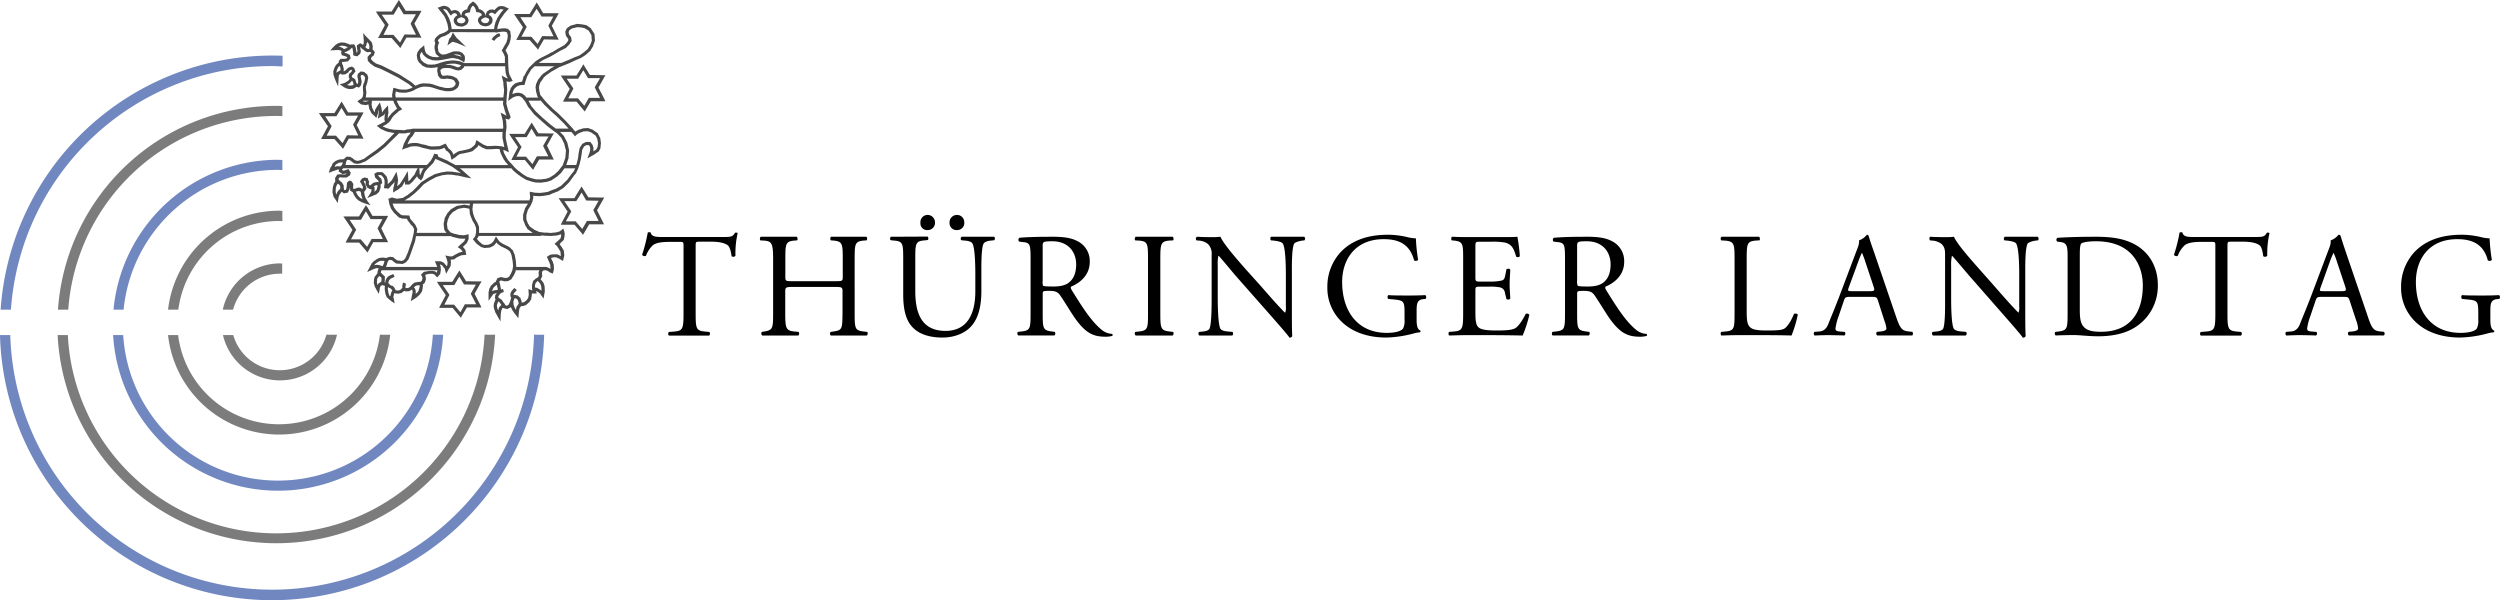 <svg xmlns="http://www.w3.org/2000/svg" viewBox="0 0 1008.51 242.08"><path d="M117.58,29.08A110,110,0,0,0,8,131.59h4.16A105.63,105.63,0,0,1,117.58,33.32c1.39,0,2.78.11,4.16.16V29.17C120.35,29.11,119,29.08,117.58,29.08Zm2.28,42.05a66.65,66.65,0,0,0-66.32,60.46h4.07A62.55,62.55,0,0,1,119.86,75.2c.6,0,1.21.07,1.8.08V71.21C121.06,71.19,120.47,71.13,119.86,71.13Zm62.5,70.56a62.57,62.57,0,0,1-124.91.16H53.38a66.68,66.68,0,0,0,133.14-.16Zm40.82,0a105.68,105.68,0,0,1-211.28.16H7.75a109.79,109.79,0,0,0,219.51-.16Z" transform="translate(-7.75 -6.67)" style="fill:#7087c0"/><path d="M119.21,49.37a88.29,88.29,0,0,0-88.08,82.22h4.16a84.12,84.12,0,0,1,83.92-78.14c.83,0,1.63,0,2.45.08V49.45C120.85,49.43,120,49.37,119.21,49.37Zm1.14,42.29a45.18,45.18,0,0,0-44.81,39.93h4.15a41,41,0,0,1,40.66-35.77c.44,0,.87.06,1.31.08V91.74C121.22,91.73,120.79,91.66,120.35,91.66Zm.33,21.27a23.68,23.68,0,0,0-23.06,18.66h4.16a19.53,19.53,0,0,1,18.9-14.51c.3,0,.6,0,.9,0V113C121.28,113,121,112.93,120.68,112.93Zm18.74,28.76a19.5,19.5,0,0,1-37.56.16H97.7a23.59,23.59,0,0,0,46-.16Zm21.59,0a41,41,0,0,1-81.4.16H75.54a45.08,45.08,0,0,0,89.63-.16Zm42.21,0a84.15,84.15,0,0,1-168.1.16H31a88.35,88.35,0,0,0,176.49-.16Z" transform="translate(-7.75 -6.67)" style="fill:#7c7c7c"/><path d="M382,93.37a2.9,2.9,0,0,0-2.94,3.18A2.68,2.68,0,0,0,382,99.48a2.9,2.9,0,0,0,2.93-3.1A3,3,0,0,0,382,93.37Zm11.89,0a3,3,0,0,0-3.09,3.18,2.79,2.79,0,0,0,3.09,2.93,2.84,2.84,0,0,0,2.85-3.1A2.93,2.93,0,0,0,393.88,93.37Zm-124.25,7a1.32,1.32,0,0,0-.57.08,65.28,65.28,0,0,1-2.29,9,1.17,1.17,0,0,0,1.55.41,11.19,11.19,0,0,1,2.69-4.16c1.5-1.37,4.83-1.46,7.42-1.46h3.25c1.8,0,1.8,0,1.8,1.87v26.81c0,6.29-.26,7.2-3.67,7.49l-2.2.17a1,1,0,0,0,0,1.46h16.22a1.13,1.13,0,0,0,.08-1.46l-1.88-.17c-3.47-.35-3.66-1.2-3.66-7.49V106.16c0-2,0-2,1.79-2h4.24c3.29,0,5.55.45,6.92,1.46.89.67,1.37,2.9,1.55,4.4a1.11,1.11,0,0,0,1.55-.16,37.3,37.3,0,0,1,.89-9.13c-.11-.24-.76-.29-1.06-.16-.9,1.56-1.49,1.71-4.72,1.71h-24.2c-2.75,0-4.78,0-5.13-1.87C270.11,100.37,269.86,100.37,269.63,100.38Zm617.94,0a1.35,1.35,0,0,0-.57.08,63.77,63.77,0,0,1-2.28,9,1.17,1.17,0,0,0,1.55.41,11.07,11.07,0,0,1,2.69-4.16c1.5-1.37,4.83-1.46,7.41-1.46h3.26c1.8,0,1.79,0,1.79,1.87v26.81c0,6.29-.25,7.2-3.66,7.49l-2.2.17a1,1,0,0,0,0,1.46h16.21a1.11,1.11,0,0,0,.08-1.46l-1.87-.17c-3.47-.35-3.67-1.2-3.67-7.49V106.16c0-2,0-2,1.8-2h4.23c3.3,0,5.55.45,6.93,1.46.89.67,1.29,2.9,1.47,4.4a1.2,1.2,0,0,0,1.62-.16,37.35,37.35,0,0,1,.9-9.13c-.11-.24-.76-.29-1.06-.16-.9,1.56-1.49,1.71-4.72,1.71H893.19c-2.74,0-4.69,0-5.05-1.87C888.05,100.37,887.81,100.37,887.57,100.38Zm-320,1c-9,0-15,2.8-19,7a20.51,20.51,0,0,0-5.37,14.18,18.85,18.85,0,0,0,5.46,13.61c4.62,4.67,11.2,6.68,18.33,6.68a46.37,46.37,0,0,0,10.67-1.55,13.67,13.67,0,0,1,2.94-.57.52.52,0,0,0,.08-.73c-1.08-.42-1.47-1.85-1.47-4.24V132.4c0-3.06.1-4.75,2.61-5.05l1-.08a1.13,1.13,0,0,0-.09-1.55c-2,.12-4,.16-6.35.16-3.54,0-6.81,0-8.56-.16-.41.17-.47,1.3,0,1.55l2.61.24c3.72.42,3.91.84,3.91,5.87v2.36a6.8,6.8,0,0,1-.57,3.42c-.66,1-2.88,1.79-6.6,1.79-12,0-18-9-18-20.53,0-9,5.17-17.27,16.79-17.27,6.11,0,10.54,2.07,12.22,8.55.36.36,1.46.23,1.63-.24a68.25,68.25,0,0,1-.89-8.64,15.62,15.62,0,0,1-3.75-.57A35.57,35.57,0,0,0,567.6,101.36Zm193.27,0a6.93,6.93,0,0,1-3.18,2.28c.18,1-.13,2.08-1,4.23l-6.12,16.22c-2.52,6.71-4.21,10.6-5.29,13.36-.84,2.15-2.15,2.82-3.59,2.93l-2,.17a1.12,1.12,0,0,0,.08,1.46c1.62-.06,3.8-.16,5.78-.16,2.82.07,4.64.05,6.2.16a.93.93,0,0,0,.16-1.46l-2-.17c-1.43-.11-1.71-.49-1.71-1.22a23.63,23.63,0,0,1,1.3-5l2.12-6.27c.42-1.26.78-1.47,2.28-1.47h9c1.79,0,2,.16,2.44,1.47l2.61,8.15a12.79,12.79,0,0,1,.82,3.17c0,.6-.86,1-2.12,1.14l-1.71.17a1,1,0,0,0,.08,1.46h14.18a1.15,1.15,0,0,0,0-1.46l-1.63-.17c-2.58-.29-3.33-1.21-5.06-6.35l-8.23-24.12c-.89-2.63-1.91-5.35-2.68-8A.78.78,0,0,0,760.87,101.36Zm190.26,0a6.93,6.93,0,0,1-3.18,2.28c.18,1-.14,2.08-1,4.23l-6.11,16.22c-2.52,6.71-4.21,10.6-5.3,13.36-.84,2.15-2.14,2.82-3.58,2.93l-2,.17a1.13,1.13,0,0,0,.09,1.46c1.61-.06,3.8-.16,5.78-.16,2.82.07,4.64.05,6.19.16a.93.93,0,0,0,.17-1.46l-2-.17c-1.44-.11-1.71-.49-1.71-1.22a23,23,0,0,1,1.3-5l2.12-6.27c.42-1.26.78-1.47,2.28-1.47h9c1.79,0,2,.16,2.44,1.47l2.69,8.15a11.63,11.63,0,0,1,.73,3.17c0,.6-.85,1-2.12,1.14l-1.71.17a1,1,0,0,0,.08,1.46h14.18a1.13,1.13,0,0,0,0-1.46l-1.63-.17c-2.57-.29-3.32-1.21-5-6.35l-8.23-24.12c-.89-2.63-1.83-5.35-2.61-8A.85.85,0,0,0,951.13,101.36Zm49.62,0c-9,0-15,2.8-19,7a20.51,20.51,0,0,0-5.37,14.18,18.85,18.85,0,0,0,5.46,13.61c4.62,4.67,11.2,6.68,18.33,6.68a46.37,46.37,0,0,0,10.67-1.55,13.67,13.67,0,0,1,2.94-.57.52.52,0,0,0,.08-.73c-1.08-.42-1.47-1.85-1.47-4.24V132.4c0-3.06.1-4.75,2.61-5.05l1-.08a1.13,1.13,0,0,0-.09-1.55c-2,.12-4,.16-6.35.16-3.54,0-6.81,0-8.56-.16-.41.17-.47,1.3,0,1.55l2.61.24c3.72.42,3.91.84,3.91,5.87v2.36a6.8,6.8,0,0,1-.57,3.42c-.66,1-2.88,1.79-6.6,1.79-12,0-18-9-18-20.53,0-9,5.09-17.27,16.71-17.27,6.11,0,10.62,2.07,12.3,8.55.36.36,1.46.23,1.63-.24a68.63,68.63,0,0,1-.9-8.64,15.62,15.62,0,0,1-3.74-.57A35.57,35.57,0,0,0,1000.75,101.36Zm-686.07.81c-.36.18-.51,1.23-.16,1.47l1.55.08c3.11.23,3.58,1.29,3.58,7.58v21.59c0,6.29-.14,6.89-3.5,7.49l-1.06.17a1.12,1.12,0,0,0,.16,1.46h14.59a1.13,1.13,0,0,0,.08-1.46l-1.71-.17c-3.35-.35-3.67-1.2-3.67-7.49v-8.48c0-1.79.14-2,3-2h17.11c2.88,0,3,.16,3,2v8.48c-.11,6.29,0,7-3.66,7.49l-1.14.17c-.36.37-.28,1.28.08,1.46h14.5c.36-.18.53-1.22.16-1.46l-1.46-.17c-3.48-.42-3.59-1.2-3.59-7.49V111.3c0-6.29.11-7.22,3.59-7.58l1.22-.08a1.15,1.15,0,0,0-.08-1.47H343a1.14,1.14,0,0,0-.08,1.47l1.14.08c3.54.36,3.66,1.29,3.66,7.58v6.92c0,1.86-.13,1.88-3,1.88H327.56c-2.88,0-3,0-3-1.88V111.3c0-6.29.11-7.22,3.59-7.58l1.14-.08c.36-.24.21-1.29-.16-1.47Zm52.48,0c-.36.18-.46,1.16-.08,1.39l1.46.16c3.48.29,3.59,1.26,3.59,7.49v14.18c0,7.13,1.46,11.45,4.64,14.1,2.93,2.51,7.12,3.34,11.25,3.34,4.44,0,8.83-1.59,11.4-4.4,3.36-3.59,4.24-9.12,4.24-14.34v-6.76c0-3.36-.08-10.25.82-12.23.3-.77,1.51-1.27,3-1.38l1.39-.16c.29-.36.4-1.1-.09-1.39H395.68a1,1,0,0,0-.17,1.39l1.55.16c1.5.11,2.6.49,3,1.22,1,1.79,1.14,8.67,1.14,12.39v6.92c0,9.1-3.3,15.89-12,15.89-9.17,0-12.22-6.32-12.22-16v-13c0-6.23.11-7.2,3.58-7.49l1.47-.16a1.05,1.05,0,0,0-.08-1.39Zm65.18,0c-5.87,0-10,.11-13.36.41a1.07,1.07,0,0,0-.08,1.55l2,.24c2.46.29,2.61,1.31,2.61,7v21.51c0,6.29-.11,7.07-3.58,7.49l-1.55.17a1.09,1.09,0,0,0,.16,1.46h14.59a1.15,1.15,0,0,0,.16-1.46l-1.31-.17c-3.47-.47-3.58-1.2-3.58-7.49v-7.58c0-1.25.15-1.3,2.85-1.3,2.39,0,3.35.56,4.24,1.87,1.86,2.7,4.31,6.83,5.86,9.05,4.26,6,7.3,7.57,12.39,7.57a9.6,9.6,0,0,0,2.69-.32.49.49,0,0,0-.08-.82,7.27,7.27,0,0,1-4.16-1.63c-4.07-3.42-7.26-8.24-12.06-16-.29-.48-.55-1.11-.24-1.46,3-1.2,7.49-4.25,7.49-9.94a8.92,8.92,0,0,0-5-8.4C439.61,102.46,436.05,102.17,432.34,102.17Zm33.57,0c-.36.18-.53,1.23-.16,1.47l1.55.08c3.54.29,3.58,1.39,3.58,7.74v21.27c0,6.35,0,7.23-3.58,7.65l-1.55.17a1.1,1.1,0,0,0,.16,1.46h14.91c.37-.18.52-1.22.17-1.46l-1.47-.17c-3.54-.42-3.67-1.3-3.67-7.65V111.46c0-6.35.13-7.45,3.67-7.74l1.47-.08c.35-.24.2-1.29-.17-1.47Zm24.69,0a1,1,0,0,0-.16,1.47l1.06.08a6.47,6.47,0,0,1,3.66,1.46,5.58,5.58,0,0,1,1.39,4.32v17.28c0,2.87,0,10.23-.82,12.38-.3.66-1.23,1.11-2.6,1.22l-1.63.17a1,1,0,0,0,.08,1.46h13.28a1,1,0,0,0,.08-1.46l-1.87-.17c-1.49-.11-2.6-.47-3-1.14-.95-1.79-1.06-9.65-1.06-12.46v-13a16,16,0,0,1,.25-3.91h.16c1.25,1.32,5.31,6.29,6.93,8.15l13.93,15.8c5.2,5.94,7,8,7.66,9.05a1.1,1.1,0,0,0,1.14-.65c-.18-1.57-.16-8.72-.16-10.51V117.33c0-2.77-.13-10.14.89-12.31.24-.47,1.42-1,3.34-1.3l.82-.08a1,1,0,0,0-.08-1.47H520.59c-.47.18-.51,1.11-.09,1.47l1,.08c2.4.29,3.38.67,3.75,1.22,1.13,1.79,1.22,9.56,1.22,12.39V130.2a6.14,6.14,0,0,1-.24,2.53H526c-2.81-2.88-5.78-6.25-9.85-10.92l-5.87-6.52c-1.92-2.21-9-10.08-10.19-13.12a19.6,19.6,0,0,1-2.77.16C496.28,102.33,493.12,102.35,490.6,102.17Zm102.91,0a1.14,1.14,0,0,0-.08,1.47l1,.08c3.54.41,3.58,1.35,3.58,7.58v21.59c0,6.29-.25,7.2-3.67,7.49l-2,.17c-.36.37-.29,1.28.08,1.46,3.53-.11,5.56-.16,8.15-.16H606c5.33,0,10.66.05,16,.16a52.26,52.26,0,0,0,2.69-8.31,1.07,1.07,0,0,0-1.47-.4c-1.55,3.11-3.15,5.18-4.24,5.78-1.31.65-3,.9-7.66.9-5.27,0-6.52-.67-7.25-1.39-1-1-1.14-3-1.14-6.19v-8.47c0-1.56.16-1.63,2-1.63h3.5a19.1,19.1,0,0,1,4.56.32,2.57,2.57,0,0,1,1.88,2.28l.57,2.37a1.19,1.19,0,0,0,1.55-.09c0-1.31-.25-3.63-.25-5.78s.25-4.59.25-6a1.16,1.16,0,0,0-1.55-.08l-.49,2.52c-.29,1.49-.74,1.8-1.47,2a20.72,20.72,0,0,1-5.05.41h-3.5c-1.8,0-2-.05-2-1.71v-12c0-2.28,0-2.36,1.79-2.36h4.32a28.93,28.93,0,0,1,5.79.32c3.12.78,3.66,2.89,4.56,5.71a1.14,1.14,0,0,0,1.47-.17,63.19,63.19,0,0,0-1-7.9c-.71.18-4.24.16-8.07.16H600.6C598.14,102.33,596.09,102.29,593.51,102.17Zm54.43,0c-5.87,0-10,.11-13.36.41a1.06,1.06,0,0,0-.09,1.55l2,.24c2.46.29,2.61,1.31,2.61,7v21.51c0,6.29-.11,7.07-3.59,7.49l-1.46.17c-.36.42-.29,1.28.08,1.46h14.58a1.14,1.14,0,0,0,.17-1.46l-1.31-.17c-3.47-.47-3.58-1.2-3.58-7.49v-7.58c0-1.25.15-1.3,2.85-1.3,2.39,0,3.35.56,4.24,1.87,1.86,2.7,4.31,6.83,5.86,9.05,4.26,6,7.29,7.57,12.39,7.57a9.6,9.6,0,0,0,2.69-.32.49.49,0,0,0-.09-.82,7.27,7.27,0,0,1-4.15-1.63c-4.08-3.42-7.26-8.24-12.06-16-.29-.48-.55-1.11-.24-1.46,3-1.2,7.49-4.25,7.49-9.94a8.92,8.92,0,0,0-5-8.4C655.21,102.46,651.64,102.17,647.94,102.17Zm54.26,0a1.16,1.16,0,0,0-.08,1.47l1.47.08c3.78.29,3.91,1.29,3.91,7.58v21.59c0,6.29-.11,7.14-3.58,7.49l-1.8.17c-.35.37-.27,1.28.08,1.46,3.37-.11,5.31-.16,7.83-.16h5.54c6.16,0,11.85.05,14.91.16a47.54,47.54,0,0,0,2.52-8.39c0-.42-1.18-.62-1.54-.32-1.2,3-2.72,5.23-3.91,5.94-1,.54-2.25.74-7.34.74-4.73,0-5.85-.73-6.52-1.39-1.08-1.13-1.3-2.66-1.3-6.44V111.3c0-6.29.13-7.29,3.67-7.58l1.46-.08c.36-.24.2-1.29-.16-1.47Zm84.26,0c-.49.23-.45,1.11-.09,1.47l1,.08a6.76,6.76,0,0,1,3.75,1.46c1.26,1.39,1.3,2.65,1.3,4.32v17.28c0,2.87.11,10.23-.73,12.38-.31.66-1.32,1.11-2.69,1.22l-1.63.17a1.05,1.05,0,0,0,.16,1.46h13.2a1,1,0,0,0,.17-1.46l-1.88-.17c-1.49-.11-2.67-.47-3.09-1.14-1-1.79-1.06-9.65-1.06-12.46v-13a15.1,15.1,0,0,1,.32-3.91h.09c1.24,1.32,5.39,6.29,7,8.15l13.85,15.8c5.21,5.94,6.95,8,7.66,9.05a1.08,1.08,0,0,0,1.14-.65c-.17-1.57-.16-8.72-.16-10.51V117.33c0-2.77-.12-10.14.9-12.31.24-.47,1.42-1,3.34-1.3l.89-.08a1,1,0,0,0-.16-1.47h-13.2a1,1,0,0,0-.16,1.47l1.06.08c2.39.29,3.3.67,3.66,1.22,1.14,1.79,1.23,9.56,1.23,12.39V130.2a6.08,6.08,0,0,1-.25,2.53h-.16c-2.81-2.88-5.79-6.25-9.86-10.92l-5.78-6.52c-1.92-2.21-9.08-10.08-10.27-13.12a19.79,19.79,0,0,1-2.77.16C792.14,102.33,789,102.35,786.46,102.17Zm66.32,0c-5.09,0-9.9.11-15,.41a.94.94,0,0,0-.08,1.55l1.3.16c2.52.35,2.85,1.6,2.85,5.78v22.82c0,6.29-.11,7-3.58,7.49l-1.39.17A1.11,1.11,0,0,0,837,142c2.82-.11,5-.16,7.5-.16,2.1,0,5.94.49,9.78.49,4.62,0,9.55-.77,13.44-2.85a19.66,19.66,0,0,0,10.51-17.85c0-7.9-4.12-14.75-12.22-17.68C862.1,102.53,857.82,102.17,852.78,102.17ZM432.26,104c6.65,0,9.62,4.56,9.62,9.29,0,4.08-1.39,6.17-3,7.42s-4,1.54-6.19,1.54c-3.06,0-4-.14-4.16-.32a4.75,4.75,0,0,1-.16-2v-14C428.35,104.24,428.54,104,432.26,104Zm215.6,0c6.64,0,9.61,4.56,9.61,9.29,0,4.08-1.38,6.17-3,7.42s-4,1.54-6.2,1.54c-3,0-3.89-.14-4.07-.32a4.25,4.25,0,0,1-.24-2v-14C644,104.24,644.14,104,647.86,104Zm205.41,0c15.7,0,18.9,11.18,18.9,17.77,0,11.14-5.24,18.74-16.86,18.74-3.78,0-6-.59-7.34-2.45-1-1.44-1.22-3.35-1.22-6.52V109.42c0-2.7.17-4.21.65-4.56S849.73,104,853.27,104Zm-94.44,4.73h.09a39.46,39.46,0,0,1,1.38,3.75l3.26,9.77c.55,1.62.35,1.88-1.39,1.88h-7.33c-1.68,0-1.78-.1-1.3-1.47l3.83-10.43A35.74,35.74,0,0,1,758.83,108.69Zm190.26,0h.08a36.5,36.5,0,0,1,1.39,3.75l3.26,9.77c.54,1.62.35,1.88-1.39,1.88H945.1c-1.68,0-1.7-.1-1.22-1.47l3.74-10.43A34.73,34.73,0,0,1,949.09,108.69Z" transform="translate(-7.75 -6.67)" style="fill-rule:evenodd"/><path d="M168.67,6.67l-.57.9-2.36,3.75h-6.36l.65,1.06,3,4.4-2.28,4.32-.49.89h5.46l2.93,3.34.57.74.49-.82,2-3.42h5l1.06.08-.49-1-2.37-4.72,2.37-4.16.49-1h-6.36l-2.2-3.5Zm29.9.58-.4.32-.9.73h-.08l-.08.17-.65,1.06v.16l-.09.08-.16.73h-.32l-.57.17-.09.08h-.08l-.41.32-.08.09h-.08l-.32.4-.09.17-.08.16L193.85,13l-.08-.08-.65-1.22-.09-.17-.16-.16-.57-.41h-.16l-.57-.24h-.25l-.57.08h-.16l-.65.24-.08.08-.66-1V10h-.08l-.57-.49h-.08l-.08-.08-.57-.25h-.16L186.92,9h-.16L186,9.2h-.17l-.73.33-.81.24.57.73,2,2.53.08.08.74,1.55v.08l.57,1.63.32,1.71v.65l-.57.49-.08.08-.65.33-.08.08-.73.33h-.09l-1.06.41h-.16l-.08.08-1,.81h-.08v.08l-.57.65-.08.09-.08.16-.17.65-.08.16.08.25.17.49V24l.08.08-.16.57v.08l-.17.82v.16l.17,1.31v.08h.08l.24,1.06.08.16.09.16,1,.9.08.08.09.08.24.08-.49.08h-1.22l-1.06-.08L181,29.16l-.08-.08-.73-.49-.08-.08-.49-.41-.08-.16-.33-.73L179,26.07l-.16-1.14-.9.81-.73.57-.08.08-.82,1.14-.08.09-.08.16-.25,1.14-.08.08.08.16.25,1.55v.08l.08.08.41.82.08.08.08.08L178,33l.08.08.08.09,1.55.73h.17l1.63.16h.08l1.22-.08h.08l1.47-.24-.08.08v.24l-.17.9v.24l.33,1.8v.08l.08.16.65.9.16.16.33.08,1,.16h.16l1.22-.16h.17l1.06.16h.08l.81.17.17.08.57.32.65,1.06v.41l-.08.08v.17l-.33.48-.49.41-.08.08-.41.17L190,42l-1,.16h-1.3l-.65-.08-1.55-.41v.08l-1.22-.4-1.72-.57h-.08v-.09l-1.63-.32h-.08l-2.2-.08h-.16l-1.39.24-.08.08-1,.41-.57.24-2-1.71h-.08l-4.32-2.77H169l-4.16-2.12-3.26-1.63h-.08l-2-.73-.16-.08-1.14-.82-.73-.81-.08-.49.4-.49.57-.49.17-.08.08-.24.24-.82.17-.32-.25-.25-.57-.65-.16-.16.08-1.14v-.17L157.83,24l-.08-.16-.08-.17-1-1.06-1.22-1.22L154.25,20l.16,1.79.08,1.06v1l-.08.49-.08.16-.16.24-.08-.08H154l-.65-.41-.32-.16-.33.25-.65.4-.33.25v.41l.08.81.17,1.06-.08.41-.33.24-.08-.65-.25-1.39v-.08l-.08-.16-.32-.73-.17-.33h-1.3l-.16.08-.08.08L148,24.27h-.09l-1.06-.4h-.16l-1.22-.08h-.25l-1,.32-.09.08H144l-.89.57-.09.09-.89.89L141,27l1.63-.08,1.06-.08h.08l1.06.08h.08l.49.25.08.08.08.08-.08.16-.16.33.08.24.16.57.08.33.33.08,1.14.33.08.08.57.24.08.25-.32.32-1,.17h-1.39l-.24.24-.41.57-.08.16v.57l-.16.09h-.08l-.09.08-.65.65-.16.08v.08l-.65,1.14v.17l-.41,1.14v.16l.08,1.38V37l.08.08.41,1.22.24.65,1.15,2.61.16-2.85.08-1.47v-.08l.33-.49.24-.16.24-.08h.17l.24.4.41-.08.81-.08H147l.16-.08.9-.57.16-.08.08-.09.25-.48.08-.09L149,35l.17-.08.4-.08h.08V35l.09.24-.33.49-.08.08-.57.49-.16.17-.09.24-.08,1v.24l.17.16.16.25-.08.33-.08.08-.41.49-.16.08-.58.4h-.08l-.65.41h-.08l-.49.16-1.38.41,1.22.74.65.48h.08l.9.41.08.08h.08l1.06.17H149l1.06-.09h.17l.08-.08.81-.4.08-.09.33-.24.65.16.41.17.24-.33.49-.57.08-.16v-.17l.25-1v-.25l-.25-1.3-.16-.65v-.09l.08-.4.41-.25.49.08.65.66.16.57v.08l-.24,1.22v.08l-.49,1.22v.09l-.16.81v.16l.08,1.63.08.57v.17l-.16,1.3-.41.73-.16.17-1,.65-.65.49.65.57.81.65.17.08h.16l1.63.24h.08l.16-.08.82-.24V49l.32,1.55v.17l.09.08.73,1.38v.08l.08.09,1.22,1.14.74.73.32-.9.25-.73.08-.08v-.08l.16-1.06v-.17l.08-.08.08.41-.08,1.06v.08l-.08.49-.24,1.39,1.22-.74,1.14-.65.08-.08.08-.08.49-.57-.24.89v.08l-.09,1.39V55l.09.25.16.32-.25.25h-.08l-1.3.73-.82.41-.89.49.81.57.82.65.08.08h.08l1.47.65v.08l.89.25.09.08,1.22.24h.08l1.22.25h.41l-2.2,2.28-2.2,2.2-.08.08-2.85,2.28-.09.08-2.85,2-2,1.47-.17.08-1.3.49-.16.08-1.06.24-.74-.24H151l-.81-.65v-.08l-.9-.49-.08-.17H149l-1.14-.08h-.24l-.25.17-.57.48-.08.09-.08.08-.08.16-.82.08-1.14.08h-.08l-.16.08-1.22.49-.09.08-.89.74-.16.08-.09.16-.24.74-.08.16-.49.65v.08l-.08.08-.25.74-.4,1.3,1.22-.49,1.63-.57.89-.32.41.08-.08.32-.08.41.32.24,1,.66.17.16H146l1.14-.16h.16l.41-.08-.65.4h-1l-1.22-.08h-.08l-.65.08-.33.08-.16.25-.57.89-.09.17v1.3l.09.08-.66,1v.16L142,82.21v.16L141.86,84v.16l.41,1.8.08.08v.08l.74,1.06.89,1.38.25-1.63.16-.89.08-.17.41-1H145l.41-.66.08-.08.08-.08h.08l.65.49.17.16.32-.08.9-.16.33-.08.16-.25.41-.73.08-.08v-.16l.24-.82.08.9v.32l.25.17.57.32.24.16.33.74v.08l.81,1.3.08.08v.09l1.06,1,.09.09h.08l1.3.73h.08l1.55.57,1.79.57L156.12,88l-.89-1.46-.33-.9v-.16l-.24-1.23V84h.08l.16-.24.49-.66.16-.24v-.25l-.24-.89v-.16l-.57-1.23-.08-.08-.17-.32.09-.17.24-.16h.33l.16.57-.08.65V81l.08.16.49,1,.08.16.16.08.82.49.4.16.33-.16v.41l-.08.73-.08.08-.41.73-1.14,1.72,1.87-.74,1.55-.65h.16l.09-.08,1-.9.09-.08.08-.16.32-.9v-.08h.09l.16-.81V81.07l.41-.33.24-.24-.08-.41L161.66,79l-.08-.16-.08-.08-1.14-1.15-.08-.16.32-.16h.74l.41.24.08.08.81,1,.25,1v1.3l-.17,1-.08.65.65.08.82.09.32.08.25-.25,1.14-1.3.9-.9v-.08l.08-.08.16-.24-.08.57-.33,1.63-.08.08-.08.81-.08,1.31,1.06-.66,1-.57L169.73,82l.16-.08.08-.08.9-1.63.25-.32v1.22h1.79l.16-.16,1.06-.9V80L175,79l.89-1.06v-.08l.08-.08.33.57.08.08.08.16.57.41.57.49.41-.65.33-.49.08-.09v-.08l.32-1.06V77l.49-1.06.09-.16.81-.9v-.08l1.39-1.38,1-1v-.08l.08-.08.49-.9.08-.08.25-.65.08.24.33.08,1.3.57,2.93,1.31,2.29,1.22.08.08.57.41L193,76l.66.58-1.31-.33h-.08l-2.12-.33h-.08l-1.71-.08h-.16l-2.12.33H186l-2.77.73h-.09l-.08.08-2.6,1.39-2.61,1.71h-.08l-.08.08-1.88,2-1.55,1.54-.08.09L172,85.47h-.08l-1.71,1.06h-.16l-2.12.32h-.08L166,86.36h-.32l-.74.33-.57.16.17.57.24,1.39v.08l.73,2,.08.09V91l1.06,1.46v.09h.09l1.79,1.71.08.08.08.08,1.06.33.08.08h.08l2,.08.33.73v.08h.08l1,1.31v.08l1,1,.08.16.41.9-.16,1.38v.08l-.65,2.85-1.8,5.3-.08.08-.81,1.88-.08.16-.65.73-.82.33h-.08l-.9-.17-.81-.08h-.08l-.66-.57h-.08l-.57-.57-.16-.08-.16-.08-1.14-.16h-.17l-.16.08-1,.32-.24.09-1.31-.17h-.16l-1.3.17h-.17l-.08.08-1,.49v.08l-.9.57-.08.08-.82.81-.08.09V113l-.89,1.71-.9,1.71,1.79-.82,1.06-.48,1.06-.33.81.24-.24.41-.16.08v.17l-.17,1L160,117l-.24.16v.08l-.82,1.06-.08.08v.09l-.24.89v.17l-.08,1.14v.16l.4,1.47v.08l.09.08.65,1.22.89,1.55.33-1.71.08-.74.08-.08v-.16l.33-.57h.08l.49-.33v.09l.41.08.65.16-.08,1.14v.16l.24,1.63v.17l.49,1.3.08.16.08.08.9.82v.08h.08l.81.65,1.31.9-.25-1.55-.24-1v-.08l.33-1.38.16-.17.08.08.16.09h.17l.89.08.17.08.08-.08,1.14-.25h.08l.08-.08.65-.49h.08v-.08l.25-.24.49.16.08.08h.16l1.14-.08h.17l.08-.08,1.06-.57.08.16.16.33v.89l-.24.74v.08l-.17,1-.32,1.46,1.3-.81.9-.57.08-.08,1.22-1.06.08-.09.74-1,.08-.09.08-.08.32-1.3V123l.09-1,.08-.16-.08-.17-.09-.16.74-.65.08-.08.08-.17.41-1.22V119l-.16-1.06-.09-.17v-.16l.17-.16,1.54-.33h1.15l.73.25.16.08.57.65.49.49.49-.57.57-.65.08-.08.08-.17.25-1.55v-.16l-.08-1.14v-.16l-.09-.08-.24-.66h.16l.57.25.25.16.24.33v.08l.74.81.16.66.41,1.46.73-1.3.65-1.14h.08l.33-.74.08-.16v-.08l.08-1.22v-.25l-.16-.81h.08l1.14-.08.25-.08.08-.09,1-.65.09-.08,1-.49h.09l.73-.32H194l1.14-.09.74-.08-.17-.65-.16-1.06v-.16l-.08-.08-.65-.9-.09-.08-.08-.08-.24-.16.49-.41,1-1,.16-.08v-.08l.65-1.39.08-.16v-2l-.81.17-1,.24h-.16l-1.39-.08h-.16l-2.69-.65-.16-.08-.66-.25-.32-.16-.08-.08L188.31,99l-.25-1.87V97l.33-1.63.81-1.8.09-.08,1.06-1.22L192.46,91l.17-.08,2.11-.41h.17l1.22.16h.08l.9.25V91l.16,1.71v.16l.41,1.22.73,1.71v.09h.08l.65,1.14.09.08.57,1.55v1.79l-.33,1.47-.65.89-.33.41.33.33,1.06,1.3.08.08.08.08,1.55,1.14.08.08.16.09,1.14.32.17.08h.08l1.87-.16h.25l1.38-.65.08-.08.17-.08.89-1.06h.08v-.09l.09-.16.32.49.08.08.09.08,1.46,1.06h.08l1.55.74h.08l.9.57.16.08.74.65.57,1.3.48,2.53v.08l.17,1.87v.09l-.25,1.54-.65,1.55-.08.08-.57,1-.73.49h-.09l-.73.08h-.08l-1.47-.32-.24-.09-.16.09-1,.32-.33.16-.08.25-.41.81-.08.25v.08l-.49.24h-.08l-.08.09-1.3,1.22-.09.16-.48.9-.09.08v.08l-.32,1.39V128l1.22-1.71.57-.82v-.08l.33-.16.16-.08.65-.17h.08l.33-.08-.49.65-.08.17-.08.16-.08.9v.32l.24.25-.24.57V128l-.33.81v.09l-.08.08-.08.73-.08.08V130l.16,1.15v.08l.08.08.49,1.47v.08h.08l.9,1.63,1.06,1.87.08-2.2.08-1.22v-.08l.16-.74V132l.33-.73v-.16l.32-.25.09-.08.08.16.24.08,1,.25.24.08.25-.08,1.14-.57.24-.08.41,1h.08v.09l.82,1.22.65.81,1,1.31.16-1.71.08-.82v-.08l.16-1.06.25-.65.08-.08.49-.57.32.08h.33l1.14-.41H220l.09-.16,1.14-1,.08-.08.08-.08.57-.9.08-.16v-.08l.25-1.72.08-.08-.08-.08v-.32h2l-.24-.82v-.16h.16l.73.49H225l.57.49.09.08.48.73.9,1.22.25-1.55.16-.81.08-.65v-.16l-.08-1.63v-.17l-.49-1.46-.08-.09-.08-.08-.57-.73-.41-.41.08-.08.49-1,.08-.08v-.16l-.08-1.47v-.08l.16-.41.08-.08.49-.32h.74l.65.16.08.08.41.24h.08l.32.33h.09l.08.08.49.16.65.33.24-.73.17-.74.08-.08v-.89l-.08-1.23v-.08l-.09-.16-.4-1.22h-.09l-.4-.9-.08-.32,1-.25h1.06l1.06.49h.08l.9.57.73.41.17-.9.32-1.22v-.25l-.16-1.62v-.17l-.08-.08-.74-1.3v-.08h-.08l-.73-1.06v-.09l-.08-.08.41-.4v-.09l1.14-1,.08-.17.08-.16.24-1.14V102l.09-1v-.25l-.25-1-.33-.9-.73.65-.65.49-1.39.41-2.2.24h-.08l-2.28-.16v.08l-2.36-.32-2-.9-.08-.08-1.63-1.14-.08-.08L220.82,97l-.08-.09-.65-1.71V93.45l.57-2,.08-.08v-.08l.81-1.3h.08v-.08l.82-1.71v-.09l.08-.08.33-1.46v-1l.57.16h.08l2,.08h.09l1.63-.16,1.87-.33h.16l1.8-.81h.08l1.87-.73.08-.09,1.63-1h.08l1.06-1,1.55-1.55.08-.08V80l1.63-2.2h-.08l1.06-1.22.08-.09v-.08l.82-1.79v-.08l.57-1.63v-.08l.49-2,.32-1.95.25-1.88.08-.08.65-1.14.08-.08.82-.49h1l.25.24.08.17.24.57v1.14l-.32,1.14-.17.41-.65,1.71,1.55-.9,1.3-.73.09-.08,1.54-1.06.17-.08.08-.17.57-1.14v-.24l.16-1.71.08-.09-.08-.08-.24-1.87v-.08l-.08-.08L249,60.61l-.08-.16-.08-.08-2-1.38-.08-.09h-.16L245,58.33h-.25l-1.46.08h-.17l-1.54.49h-.17l-1.14.57-.08.09h-.08l-.24.24-1-1.14v-.08l-2.77-3h-.08v-.08l-3-3H233l-2.28-2-2.12-2.12-1.79-2h.08l-1.22-1.47v-.08l-.33-1.47v-.08l-.16-1.3v-.17l.24-1.06.49-1.22.08.08L227,38.13V38l.9-.81.08-.08,2.44-1.71h.08l3-1.71h.08l3.67-1.47,2.77-1.3,2-.82.08-.08h.08L244,28.84H244l1.63-1.47h.08l.08-.08,1.23-2v-.16l.73-2V23l-.16-2.52-.09-.17-.08-.16-1.3-2v-.08L246,18l-1.63-1.14-.17-.08h-.08l-1.87-.33h-.08l-1.71-.16h-.09l-.08.08-2.36.65h-.08l-.08.08-1.23.9-.16.16-.08.17-.49,1.06v.4l.25,1.31.08.16.08.08.73,1,.08.57-.57.9-.08.08-1,1-.16.08-2,1.14h-.08l-2.77,1.71V27.7l-1.55.89L226,30h-.08l-2,1.3h-.08v.08l-1.3,1.23-1.31,1.3h-.08V34l-1.22,1.87v.09l-.73,1.38H219v.08L218.54,39l-.25.65-.81.09h-.16l-1.47.48h-.16l-.09.09-.89.73-.08.08-.09.08-.73,1-.08.08v.16l-.49,1.39v.08l-.24,2-.25,1.46,1.22-.89.82-.57h.08l1.06-.41.81-.08h.17l.65.08.08.08.82.57,1.14,1.47.08.08,1.22,2.28L221,50l2,2.53v.08H223L225.63,55l3.09,2.69,2.45,1.88,1.3.89.08.08,1.63,1.71,1.14,2.29.74,2.85-.25,2.93-1,2.85-.08.17L233,75.61l-.08.08L231.49,77l-.08.08-1.79,1.14h-.08l-.08.09-1.47.49h-.08l-2,.24h-.08L224.08,79h-.17l-1.62-.41-1.8-.57h-.08l-1.71-1.06L217,75.61v.08l-1.47-1.3-1.14-1.31-1.46-1.55-.09-.08-.89-1.38V70l-.9-1.63v-.09l-.32-1.14.57.17h.08l.49.24,1.14.57-.25-1.3-.41-1.63-.57-2.69v-2L212.1,58v-.08l-.16-2.53v-.08h-.08l-.17-.73,1,.24.41.08.24-.32.17-.25.24-.32-.08-.33-1.06-2.93-.57-2.2v-.17l.08-2,.16-1.88.08-1.63v-.16l-.08-1.14-.16-1.71v-.08l-.08-.33.08.08h.08l1.06.17h.25l.32-.17.73-.24-.32-.65-1-1.88v-.08L213,35.68l-.17-2L212.75,32V30.71l-.08-1.46V29L212,27.53l-.08-.08-.25-.4.08-.17.74-1.3.65-1.14.08-.08v-.09l.49-1.62v-.17l.16-1.38V21h-.08l-.16-1.55V19.3l-.16-.16-.66-.65-.16-.16-.24-.08-1.14-.17h-.09l-1.14.08H210l-1.14.17h-.08l-.41.16.08-.9v-.08L209,15.8l.49-1.14v-.08L211,12.46v-.08l1.47-1.63.57-.65-.82-.33-.89-.41-.09-.08-.89-.16h-.74l-.57.16h-.16l-.16.08-.49.41-.57.49-.08.08-.33.41h-.08l-.08-.08-.57-.17h-.25l-.89.09h-.17l-.16.16-.73.49-.08.08-.08.16-.41.82-.08.08v.08l-.09.57-.08.08-.08-.81v-.08l-.08-.09-.24-.48-.09-.09-.08-.08L202.4,11l-.08-.08-.08-.08-.65-.33-.08-.08h-.08l-.49-.08-.08-.24V9.93L200.37,9V9l-.49-.57V8.3l-.08-.08L199,7.57Zm25.67.4-.57,1-2.28,3.67h-6.27l.65,1,2.93,4.32-2.2,4.24-.49.9h5.38L224.24,26l.57.73.41-.82,1.95-3.34,4.89.09h1.06l-.49-1-2.28-4.57L232.63,13l.49-1h-6.27l-2-3.42ZM198.49,9l.33.16.16.16.25.33.08.08.32.81.17.57.08.49h.49l.65.09.24.08.25.16.16.08.25.25.08.16.08.16.08.16v.09l-.41.16-.08.08-.49.41-.08.08-.33.41-.08.16v.08l-.16.57V15l.16.48v.09l.08.16.41.57.08.16.08.08.74.41.08.08h.08l.65.17h.17l.65.08H204l.57-.17h.08l.41-.16.08-.08h.08l.49-.41h.08l.09-.08.4-.65.09-.08v-.17l.08-.89v-.16l-.08-.17-.25-.65-.08-.08h-.08l-.25-.41h-.08L205.5,13l-.57-.33.16-.4.08-.08.41-.33.57-.08h.08l.33.08.16.08.25.16.49.33.4-.49.66-.73v-.08l.48-.33.41-.33.08-.08h.74l.65.17-.9,1-.08.09L208.35,14v.08l-.57,1.22-.08.08-.49,1.8v.16l-.16,1.06H189.94V18l-.33-1.79v-.16l-.65-1.8v-.08l-.9-1.71-.08-.08V12.3l-1.46-1.88.24-.08H187l.33.08.41.17.16.08.25.24,1,1.47.49.57.49-.49.25-.24h.08l.32-.17.25-.08h.16l.33.08.16.08.33.25.16.49-.57.4-.16.09v.08l-.41.49V14l-.08.08-.17.57-.08.16.08.25.17.65.08.16V16l.57.66.08.16.16.08.66.33h.24l1,.16H194l.82-.16h.08l.08-.09.81-.4h.09l.08-.17.49-.57.08-.08v-.16l.24-.65v-.33l-.24-.73v-.16l-.08-.09-.49-.57v-.08h-.08l-.66-.41.09-.4.16-.17.08-.08.16-.08.41-.16.73-.08.41-.08.16-.49.17-.9.08-.08V10l.57-.82V9.12Zm-29.9.16,1.79,2.93.17.33h5l-2,3.5-.16.33.16.32,2,4.08-4.32-.08H171l-.24.32-1.63,2.94-2.45-2.86-.24-.24h-4L164.35,17l.17-.32-.17-.33-2.6-3.75h4.72l.25-.32Zm55.65,1.06L226,13l.16.33h4.81l-1.87,3.42-.16.24.16.33,1.95,4-4.23-.08h-.33l-.24.33-1.63,2.85-2.37-2.77L222,21.5h-3.91L220,17.92l.25-.41-.25-.32-2.36-3.59h4.48l.17-.33Zm-30.39,3.34.41.16.32.17h.08l.41.24.08.08.25.33v.08l.08.32-.08.25v.08l-.25.33-.57.4h-.08l-.57.09h-.16l-.65-.09-.57-.24-.09-.08-.32-.49v-.49l.08-.08V14.5l.08-.17.08-.08.08-.08.41-.16.08-.08.49-.17Zm9.61.08h.08l.41.16.41.09.08.08.25.08.16.16.08.08.08.08.08.25-.08.49-.32.49-.17.16-.16.08-.16.08h-.08l-.25.08h-.73l-.41-.16h-.08l-.49-.33-.24-.4-.09-.08v-.25l.09-.08.08-.24.08-.09.08-.08.16-.08.17-.08.65-.33Zm37.16,4,1.38.08h.09l1.54.33.08.08,1.39.82.16.16,1.06,1.71.17,2.28-.58,1.55-.08.16-1,1.63-.17.17-1.46,1.22-1.63,1.14-.09.08-1.95.73L236.79,31h-.08l-2.53,1.06h-9.12l1.46-1,.08-.08,2.77-1.31h.09l1.54-.89,2.77-1.63L236.06,26h.08V25.9l1.22-1.22.08-.08.73-1.14.17-.16v-.25l-.17-1.14v-.16l-.08-.16-.73-.9-.25-1.06.33-.73.08-.08.82-.57.16-.09Zm-29.5,1.8h.08l.82.16.32.32.25,1.15v.16l-.16,1.22L212,23.87l-.65,1.06-.74,1.3h.09l-.33.41-.25.41.25.32.41.73.08.09.57,1.38V32.1H195l-.25-.08-.32-.17-.9-.32h-.08v-.09l-.81-.16-1.14-.16h-.09l-.89-.08h-.16l-.74.08h-.08l-1.3.16h-.08l-1.15.25-1.46.4-1.39.49h-.08l-1.3.33v-.08l-1.14.08h-.08l-1.31-.08-1.47-.74-1-.89-.08-.17-.25-.4-.08-.25-.24-1.14.32-.89V28.1l.49-.48.49,1.05.08.09.08.08.65.65.09.08.89.65h.08l.08.08,1.72.66h.16l1.14.08h1.3l1.55-.25,1.3-.24,1.63-.33h.09l.81-.16h.08l.74.08h.16l.89.25V30.3l1,.33,1.31.73.73.49.24-.89.09-.57v-.17l-.09-.89-.08-.17-.08-.16-.73-.9-.08-.16h-.17l-.81-.41-.08-.08H193l-1.3-.08h-.16l-1.06.08h-.08l-.08.08-1.47.57-1.39.49h-.16l-1.14.08h-.08l-.49-.24-.9-.81-.16-.74V26.8l-.16-1.06v-.16l.08-.49V25l.32-.9.17-.32-.33-.33h-.08v-.08l-.08-.25v-.32l.49-.49.08-.08.73-.57,1.14-.41H187l.9-.41v-.08l.82-.41.08-.08.73-.57-.08-.08,18.17.08h.08v.16l.49-.08h.08l.73-.24v.08l1.14-.16h.09Zm-20.69.32-.49,1.14-.17.49-.08.16-.24.25-.33.32v.09l-.24.4v.09l-.08.08-.08.49-.49,1.71,1.46-1.06.41-.33h.73l.33.16.65.17h.08l.41.16.16.08,3.26,1.39-2.52-2.45-1.06-1h-.08l-.33-.48-.65-.9Zm18.74.25-1,.4h-.08v.09l-.65.48-.57.49h-.09v.08l-.4.49v.08l-.33.41,1.14.65.16-.32.09-.08.24-.33.08-.08.49-.41.49-.32.08-.09.82-.32ZM155.8,23.54l.73.82.25,1.06v.16l-.09.81-.24.08h-.08l-.49-.16-.16-.08-.57-.49v-.08l.4-.73v-.08l.17-.82.08-.08v-.41Zm-10.43,1.55,1.22.08.81.25.09.08.49.24v.08l-.17.08-.57.33h-.08l-.65.24-.41-.32v-.08H146l-.82-.41-.08-.08H145l-.65-.08.24-.08.08-.09Zm7.74.57h.08l.16.16.57.65H154l1.06.82.09.08.08.08.73.25.16.08.17-.08.49-.08h.08l.49.16.16.16-.16.41-.49.32-.08.09-.09.08-.57.73-.16.25.08.24.08.9v.24l.17.16.89,1,.08.08h.09l1.38,1,.08.08,2.2.82h.08l3.18,1.54L168.43,38l4.23,2.61.09.08,1.46,1.22-.32.17-.09.08-.81.32h-.08l-1.14.33h-1.63l-1.06-.08H169l-1.31-.33-.57-.16-.65-.16-.16.65L166,44.56l-.08.17v.08L166,46H155.31v-.16l.24-1.71V44l-.08-.65v-.08l-.16-1.3v-.09l.24-.81.41-1.22v-.08l.33-1.63v-.25l-.33-1-.08-.16-.08-.08-1-.82-.16-.16h-.17l-.89-.16h-.33l-.16.16-.73.57-.17.08-.08.25-.16.65-.08.16.08.17.16.89.16,1.06v.25l-.16.65v.08l-.41-.08-.16-.25v-.08l-.08-.08-.33-1.14-.08-.16-.16-.17-.82-.49L150,38l-.08-.08-.24-.32.08-.49.41-.41h.08v-.08l.65-.82.24-.24-.08-.33-.32-.89-.09-.17L150.5,34l-.57-.33-.24-.16-.33.08-.81.25-.09.08h-.08l-.65.49-.08.08-.08.08-.17.33-.16.08-.65.41h-.24l.08-.74v-.24l-.33-1.22V33l-.32-.49v-.08l-.09-.73v-.08h.9l1.3-.17h.25l.16-.24.65-.73.25-.25-.08-.32-.17-.82-.08-.32-.32-.09-.9-.48h-.08l-.82-.25.08-.24.82-.25.08-.08.9-.49h.08l.08-.08.57-.57.08-.08.33-.25h.08l.08.17.25,1.38.08,1.06V29l.49.16.81.17.33.08.24-.25.65-.57.17-.08.08-.16.24-.73.08-.17-.08-.16-.16-1.22Zm38.46,2.93h.16l1.14.17H193l.49.32h.08l.41.57-.33-.16-.08-.08h-.08l-1.14-.33h-.08l-1-.24h-.08l-.49-.08Zm-1.88,3.75h1.63l1.06.25.65.16h.09l.65.24v.08l-.41.33-.24.24-.49.17h-.25l-.41-.17h-.16l-.57-.24h-.08v-.08l-.73-.16-.9-.25v-.08h-1l-1.22-.08,1.06-.25h.08Zm53.37.25-.49.89-2.28,3.67H234l.65,1.06,2.93,4.32-2.2,4.15-.49,1h5.46l2.69,3.26.65.73.41-.81,2-3.34h5.86l-.4-.9L249.17,42l2.29-4.08L252,37h-1.15l-5.13-.09-2.12-3.42Zm-98.26.65.08.24.08.16.16.82v.24l-.08.41-.32.08-.09.08-.16.09-.65.4-.16.08-.08.17-.09.08v-.57l.25-.82.08-.16.41-.81.08-.09ZM195,33.4h16.54v.41l.16,1.95v.08l.33,1.31v.08l.08.08.49,1.06-.16-.08h-.09l-1-.49-1.23-.65.33,1.38.41,1.47h-.08l.16,1.79.16,1v.16L211,44.4,210.8,46H167.37l-.17-1.14v-.08l.25-1.22,1.3.4h.08l1.23.08h1.71l.08-.08h.08l1.39-.32h.08l1-.41h.09l.81-.49.08-.08,1.14-.49.82-.33h.16l1.06-.24h.16l2,.08h.08l1.47.33,1.71.57,1.3.41h.08l1.47.32h.08l.82.16h1.54l1.23-.24h.08l.08-.08.65-.33h.08l.08-.08.82-.65.08-.08.08-.08.33-.74.08-.08V41l.16-1v-.16l-.16-.25-.73-1.22-.09-.16h-.16l-1-.57-.08-.08h-.08l-1.06-.33h-.08l-1.38-.16h-.09l-1.22.16h-.16l-.57-.08-.49-.73-.25-1.23V35l.09-.25.65-.4.08-.08,1-.17h1.38l.65.08h.09l.81.25.65.24h.08l.66.25h.08l.81.16.08.08.17-.08.89-.16h.17l.16-.17.32-.32.57-.49.09-.08.08-.17Zm28.44,0h8l-1.63.9v.08l-2.61,1.79h-.08L226,37.23v.08l-1.14,1.47-.08.08-.65,1.47-.08.08-.25,1.3V42L224,43.5v.09l.49,1.79v.08l.08.16.32.41h-4.8l-.57-.73-.09-.08-.08-.09-1-.73-.16-.08h-.16L217,44.07h-.16l-1.14.09-.09.08h-.08l-1.06.4.08-.57.33-1,.08-.09v-.08l.57-.73.9-.73,1.14-.41h.16l1.14-.08h.41l.16-.41.33-1.14.49-1.47V37.8l.65-1.22.08-.08L222,34.79l.08-.09,1.22-1.22ZM243.06,35l1.71,2.85.17.33h4.89l-2,3.42-.16.33.16.32,2,3.91h-4.57l-.16.33-1.63,2.85-2.36-2.77-.17-.24H237l1.88-3.59.16-.33-.16-.32-2.53-3.67H241l.16-.32Zm-93.37,4.24.32.24.33,1.06.08.08v.17h-.08l-.41.32h-.08l-.82.08h-.16l-.89-.16-.25-.08.25-.16h.08l.81-.58.08-.08.65-.73v-.08Zm76.1,7.9h.08v.08l1.71,2h.08l2.12,2.12,2.28,2,.08.08,3,2.94,2,2.2H231.9V58.5l-2.36-1.8L226.44,54l-2.53-2.37L222,49.37v-.08l-1.06-2h4.81Zm-71.38.08v.08h2.12l-.33.17h-.08l-.89.24h-.08l-1.06-.24Zm3.34.08h8.64l.33.82v.08l1,1.87v.09l.08.08.17.16-.08.08-.09.08-.73.65-1.22,1.06h-.08v.09l-1,1.22h-.08l-.57,1,.08-1v-.08l.24-1.31v-.16l-.08-1.3-.08-1.55-1.06,1.14-.81.89v.09l-.57.73v-.57l-.17-1.06v-.08l-.32-1.06L161,48l-.81,1.14-.41.65h-.08v.08l-.57,1-.08.08v.16l-.08.82-.33-.33-.73-1.38L157.67,49V48.8l.08-1.06Zm10,0h43l-.08,1.23v.16l.65,2.36v.08l.73,2.2H212l-1-.57-1.3-.65.4,1.47.49,1.87v.16l.17,2.2V58l-.08.57H174.21v.08h-.08l-.16-.08-.08.08-.74.16h-.08l-1,.08H172l-1.14.33h-.08l-1-.08-1.38-.08L166.72,59h-.09l-1.22-.25v.08l-1.14-.32-.81-.25-1.31-.57V57.6l1.23-.65h.08l.08-.08,1-.74.08-.08.49-.57.08-.08.65-1.06h-.08l.89-1.06.09-.08,1.14-1h.08l.57-.65.16-.08.65-.33.65-.4-.48-.57-.66-.66-.08-.16-.89-1.71h.08Zm-22.24.33-.57,1-2.28,3.66h-6.27l.65,1,3,4.32-2.28,4.24-.49.89h5.38L145.53,66l.57.74.49-.82,1.87-3.34h4.89l1.06.08-.49-1-2.28-4.56L153.92,53l.49-1h-6.27l-2-3.42Zm0,2.53L147.24,53l.16.32h4.81l-1.87,3.34-.16.33.16.33,1.95,4-4.23-.08h-.33l-.16.32-1.63,2.85-2.45-2.77-.16-.24H139.5l1.88-3.5.16-.41-.25-.33-2.36-3.58h4.48l.25-.33Zm76.76,5.94-.58.9-2.28,3.67h-6.27l.65,1.06,2.93,4.31-2.2,4.16-.48,1h5.46l2.68,3.26.66.73.4-.81,2-3.35h5.95l-.49-.89-2.28-4.73,2.2-4,.57-.9h-1.06l-5.22-.08L222.77,57Zm-.09,2.45,1.71,2.85.25.33h4.89l-2,3.42-.16.32.08.33,2,3.91h-4.56l-.25.33-1.63,2.85-2.36-2.77-.16-.25h-3.92l1.88-3.58.24-.33-.24-.32L215.52,62h4.65l.16-.24Zm21.19,1.06v.08l1.47-.08,1.22.4.16.09L248,61.35l.08.08.57,1.22.08.25.25,1.46v.17l-.16,1.38L248.28,67l-1.14.73V66.07l-.08-.08-.33-1-.08-.08-.08-.08-.49-.65-.25-.24h-1.71L244,64l-1.22.65-.17.08-.08.16-.89,1.39-.09.08v.16l-.4,2.12-.25,2-.49,1.87v.08l-.24.65h-4L237,70.8l.08-.08v-.08l.25-3.18V67.3l-.73-3.1v-.08l-.09-.08-1.22-2.37v-.16h-.08l-1.55-1.63h4.57l1.05,1.22.41.57.49-.48.57-.49,1.14-.57H242ZM175,59.88h35.52l-.08.57v2.12l.08.08.57,2.77v.08l.08.49L210,65.67h-.08l-1.71-.17h-1.3l-1.39.09h-1.3l-1.63-.66-.08-.08-.9-.57-1-.65-.65-.49-.24.82-.33,1-.82.82h-.08l-.73.65-1.3.49h-.09l-1.79.41-1.71.32h-.08l-.08.08-1,.57h-.08l-.82.66-.08.08h-.08l-.16-.41v-.08l-.08-.08L190,67.7h-.08v-.08l-.65-.65-.09-.08-.08-.08-.32-.17-.65-1-.33-.57-.25-.49-.57.24-.4.16-1.06.49h-.08l-.57.17h-.17l-1.79.08h-1.3l-1.55-.33v-.08l-1.71-.41V65l-1.22-.4h-.09l-1.14-.25h-1.55l-1.22.17H173l-.9.4.57-1.3.66-1.22.08-.08.65-.66v-.08h.08l.73-1.22.17-.16v-.33Zm-1.55.16-.41.74-.08.08-.65.73h-.08v.08l-.74,1.39-.73,1.47-.08.08-.33,1.14-.41,1.3,1.23-.49,1.06-.32,1.06-.41,1.14-.16h1.3l1.06.16h.08l1.06.41H178l1.71.4,1.71.41h1.47l2-.08h.16l.81-.24H186l1.05-.49v.08l.66,1.06.08.08.16.08.41.25.16.16.41.49.08.08.33.49.08.16.24,1.06.25.9.73-.49.9-.57.08-.08.73-.66h.08l.74-.49.24-.08,1.47-.24,1.87-.41h.08l1.39-.41.16-.08.08-.08,1-.81,1-.9.08-.16.08-.17.08-.32.25.16,1,.65.09.08H202l1.71.74.16.08h1.71l1.39-.08,1.06-.08h.08l1.14.08.24.73h-.08l.41,1.14v.08l.08.08.9,1.8v.08l1.06,1.55h.08l.81,1H191.49l-.33-.24h-.08l-2.45-1.3v-.09l-3-1.3-1.06-.41-.16-.65-.08-.32-.41-.09-.49-.08-.49-.16-.16.49L182,70.72l-.08.08-.4.73-.09.08-.81.9v.08l-.73.65H147.08l.08-.24.08-.08v-.16l.08-.57.33-.82.24-.24.82.08.65.4.08.09,1.06.81.08.08h.17l1,.17.08.08.17-.08,1.38-.25h.08v-.08l1.63-.65h.09l2.2-1.55,2.93-2,3-2.44,2.28-2.28,3.18-3.1,1,.08h1.39l1-.24h.09l1-.08h.09Zm-27.7,12.15H146v.24l-.08.16-.25.57-.08.17-.57.48L144,73.73l-.16-.08-.16.08-.9.25.24-.74.66-.48.08-.09.89-.4h.09Zm.48,2.36h30l-.49.89L175,77l-.09.17-.89,1-.74,1-.08.08-.73.57v-.57l-.08-1.55-.17-2-1,1.79-.74,1.22-.65,1L169,81h-.08l-1,.81.24-1.06v-.08l.17-1.39v-.16l-.25-1.38-.41-1.8-.81,1.55-.57,1v.08l-.57.9-.08.08-.82.81-.08.08-.57.49V79.27l-.08-.08L163.78,78l-.08-.08-.08-.16-.9-1-.08-.08-.57-.49-.16-.08h-2l-.73.4-.41.25.08.49.17.81.08.16.08.17,1.22,1.22.08.41-.08.16-.41-.08-.16-.08-.08.08-1.22.24-.17.08-.16.09-.73.65-.41.32-.32-.16-.25-.49.16-.73v-.16l-.08-.09-.41-1-.08-.33-.4-.08L155,78.3h-.32l-.74.32-.16.08-.16.17-.41.65-.24.32.16.33.49.73h-.08l.57,1.06V82l.08.57-.08.17h-.41l-.73-.33-.17-.08h-.24l-.9.16h-.08v.08l-.73.25h-.17l-.32.08h-.08v-.08l-.08-.57v-.08l.08-1.06V80.9l-.08-.16-.41-.65-.08-.16-.25-.17L149,79.6l-.32-.08-.33.24-.49.49-.16.16v.25l-.08,1.14v.08l-.17,1-.24.41-.41.08-.24-.16-.16-.66V81.47l-.09-.16-.48-.81-.09-.17-.08-.08-.65-.49-.08-.08-.57-.57V78.7l.32-.4.17-.09H145l1.06.09h1.47l.16-.09,1-.65.24-.16.08-.24.17-.66.08-.24L149,76l-.4-.65-.25-.49-.49.17-1.06.4-.65.09-.4-.33.08-.24Zm30.64,0h1.79l-.4.57h-.09v.16l-.57,1.22v.09h-.08l-.24.81-.25-.65L177,75.69Zm16.38,0H214l.66.73v.08l1.54,1.31L218,78l1.87,1.14h.08l.08.08,2,.65H222l1.71.41h.16l2,.08H226l2.2-.32h.16l1.72-.57h.08l.08-.08,1.95-1.31h.09l1.71-1.55.08-.08,1.38-1.87h4.32l-.57,1.22-.08.08-1,1.22-1.55,2.12-.08.08L235,80.74l-.9.9-.16.08-1.47.81v.08l-1.79.66h-.08l-1.88.81-1.63.25-1.46.16h-.09l-1.87-.08h-.08l-1.3-.25-.82-.16v.81l.16,1.39v.16l-.32,1.14H171l1.63-1h.09l2.28-1.8h.08v-.08L176.82,83l1.87-2,2.45-1.55,2.61-1.39,2.52-.73h.08l2-.24h.08l1.63.08h.08l2,.32v-.08l2.12.49,1.38.33,2.28.4-1.71-1.54L193.85,75V75Zm-49.22,6.19.57.41v.08l.17.08.24.49v1l-.57.57-.08.08-.49.65-.08.08v.08l-.41.9-.24-1.06.08-1.63.33-1,.08-.08v-.08Zm15.89.57.08.08V82l-.16.57v.08l-.24.66-.9.73.16-.65V82.29l-.16-.16-.16-.17.41-.4Zm82.46.57-.57.9-2.36,3.83h-6.36l.65,1,3,4.4-2.28,4.32-.49,1h5.54l2.85,3.34.57.74.49-.82,2-3.42h6l-.49-1L248.6,91.5,251,87.26l.49-.9H250.4l-5.3-.08-2.2-3.5Zm-89.79,1.79.49.33h.24v.33l.25,1.46v.08h.08l.32,1.06V87l-.89-.48-.82-.82-.08-.08-.65-1.14-.08-.08-.16-.41.57-.16H152Zm89.79.66,1.71,3,.17.24h.4l4.57.09-2,3.5-.16.24.16.33,2,4.07h-4.73l-.16.33-1.71,2.93-2.45-2.85-.16-.24h-4l2-3.67.17-.41-.17-.24-2.6-3.83h4.72l.25-.25Zm-76.26,4.48h31.2l-.16.81-.73-.16h-.09l-1.46-.25h-.08l-.09.09-2.52.4h-.08l-.17.08-2.28,1.31-.08.08-.08.08-1.3,1.47-.08.08v.08l-1,1.79v.25l-.41,2v.16l.24,2.2.09.16.08.16.73,1H175.84l.25-1.38v-.17l-.09-.16-.57-1.3v-.08l-.08-.09-1-1.22-1-1.14-.08-.08L173,94l-.16-.41h-.41l-2.28-.08H170l-.57-.24-1.71-1.55-.08-.08-.89-1.22v-.08l-.09-.09Zm32.51,0h22.08l-.25.49-.08.08-.89,1.38v.17L218.86,93l-.08.09v2.36l.08.08.74,1.87v.09l.81,1.3V99l.16.08,1.88,1.39.08.08.16.08H201V98.18l-.65-1.63v-.08h-.08l-.66-1.14-.08-.09-.65-1.54v-.09l-.33-1L198.33,91v-.17l.16-.89h-.08Zm-43.27.65-.57.9L152.54,94h-6.28l.74,1.06,2.93,4.32-2.28,4.16-.49,1h5.46l2.77,3.26.57.74.49-.82,1.87-3.34h6l-.49-1-2.28-4.56,2.28-4.07.49-1H158l-2-3.42Zm0,2.44,1.71,2.86.16.32h4.81L160.2,98.5l-.17.33.17.24,2,4h-4.56l-.16.32-1.63,2.85-2.37-2.77-.24-.24h-3.91l1.95-3.59.17-.32-.25-.33-2.44-3.66h4.56l.25-.33Zm78.71,9.29h.08l-.08.74h.08l-.32.89v.08l-.9.82-.9.81-.57.49.49.49.49.41.08.16.65,1,.66,1.06v.08l.16,1.55V110l-.25-.16-1.14-.57h-1.79l-1,.16h-.16l-.08.08-.73.49-.49.25.24.57.33.73.4.9.41,1.06v.16l.08,1.06v.49l-.08-.08h-.08V115l-.65-.32H229l-.66-.25-.16-.08H215.93l.08-.24V114l-.16-2v-.08l-.49-2.61v-.08h-.08l-.65-1.55v-.08l-.17-.08-1-1h-.09v-.08l-1.14-.65h-.08l-1.46-.74h-.09l-1.22-.81-.08-.08-.08-.09-.82-1.14-.57-.89-.49,1-.48.9-.09.08-.65.74-1.38.65-1.39.08-1-.25L200.94,104l-.82-1,.49-.66.16-.08v-.4h25.34v-.25l1.39.16,2.44.09H230l2.2-.17h.16Zm-58.5.74h14.17l.25.16h.08v.08l3,.73h.08l1.71.08h.16l.41-.08v.17l-.41.89L195,104l-1,.9-1,.9-.57.57.57.4.74.57.08.09.41.57.08.32h-.65l-.09.08-1,.33-.09.08-1.06.57h-.08l-1,.65-.82.09h-.16l-.82-.17-1.14-.24.41,1.06.24.73.25.9-.08,1.14v.08l-.25.41-.65-.74-.49-.57-.08-.08-.16-.08-1.06-.49h-2.37l.41.9.57,1.38H163.46l.4-1.06v-.08l.25-.81.41-.66.4-.24H165l.9.16.49.41v.08l1.06.74.08.08h.16l1,.08,1.22.08.17.08.16-.08,1-.49.16-.08.08-.08.82-.9.08-.08.08-.08.9-2.2,1.87-5.38v-.08Zm-13.53,9.94h.16l.66.08V112l-.25.9-.41,1-.24.09-.9-.25v-.08H161l-1.14-.16h-.24l-.9.16.08-.16.57-.57.08-.08.74-.49h.08l.65-.41Zm-.32,3.83h22.48l-.24,1-.33-.32-.08-.08-.16-.09-.9-.24h-1.63l-1.95.33-.25.08-.08.08-.65.65-.41.41.33.41.16.24.08.24.08.57V119l-.24.89-.57.49h-1l-.08.08-1.14.17H175l-.08.08-.74.57-.08.08-.08.08-.73.82v.08l-.82.49h-.08l-.9.08-.16-.08v-.66l.08-.57v-.08l.25-.32-1.23-.57-.24.48v.17l-.16.81v.17l.08.48-.49.49-.08.08-.49.41H169l-.82.17h-.08l-.49-.09-.41-.24L167,123l-.08-.08-.08-.17-.41-.49-.16-.16-.16-.08-.74-.24-.16-.09-.33-.32v-.08l-.49-.41.09-.49v-.08l.24-.49.08-.16.41-.41v-.08l.65-.33,1.06-.49-.49-1.14-1.14.49h-.08l-.82.49-.16.08-.08.08-.49.65-.08.09v.08l-.33.73V120l-.08.66H163l-.08-.25v-.08l.08-1v-1.14l-.25-.24-.73-.65-.08-.09-.57-.57.16-.65v-.08Zm54,0h9.61l-.24.57-.08.08v.16l.08,1.39-.25.57L224,119h-.09l-.08.09-.89.81-.17.16v.17l-.4,1.3v1.71l.16.57h-.08l-.65-.24-.9-.25.08,1,.08,1.14v.08l-.24,1.31-.08.08V127l-.49.65v.08l-1.06.82-.73.16h-.25l-.08-.49v-.08l-.41-1.14v-.16l-.16-.08-.82-.74-.16-.16h-.16l-1.06-.24h-.16l-.17.08h-.16v-.08l.25-.66.08-.16.57-.57v-.08l.49-.49-1.06-.81-.41.48-.65.74-.08.08v.08l-.41.9v1.14l.16.16.16.16-.24,1.06v.08l-.41,1.06-.08.09-.32.73-.74.41-.49-.17-.57-.89v-.08H211l-.73-1.06-.08-.17-.09-.08-.89-.57-.16-.08-.33-.41.08-.32.41-.57v-.09l.65-.65.16-.08.49-.16.49-.16-.32-1.23-.66.17H210l-.16.08V123h-.08l-.25-1.47v-.08l-.32-1.06.16-.41.57-.16,1.39.33h.24l1-.09h.16l.16-.08,1-.57.16-.08.09-.16.81-1.31H215v-.08l.74-1.55V116Zm-22.65.08-.57.89-2.29,3.67H184l.65,1.06,2.93,4.32-2.2,4.15-.48,1h5.46l2.68,3.26.66.73.4-.81,2-3.34h5.87l-.41-.9-2.37-4.64,2.29-4.08.57-.89h-1.14l-5.14-.08-2.12-3.43ZM160.69,118h.08l.24.24h.08l.57.49v.65l-.08.9-.16.08h-.08v.08l-.74.49-.16.08-.08.08-.33.57-.24-1.06v-.08l.08-.89h-.08L160,119,160,119v-.08l.66-.81Zm32.34.24,1.71,2.85.17.33h.41l4.4.08-1.88,3.34-.16.33.16.32,2,3.91h-4.57l-.16.33-1.63,2.93-2.36-2.85-.16-.24H187l1.88-3.59.16-.32-.16-.33-2.53-3.67H191l.16-.24Zm31.7,1.79.49.57.49.57.08.17.32,1.06.09,1.55-.49-.41h-.08l-1-.65-.08-.09h-.17l-.81-.16v-1l.32-.89.66-.65Zm-16.54,1.55.08.17h-.08l.33,1.3v.57l-.9.08h-.08l-.9.25-.08.08h-.08l-.25.16.17-.57.49-1,1-.89.17-.09Zm-31.78.17H177l.08.24v.08l-.16.65v.08l-.33,1.15V124l-.48.65-.09.08-.57.49v-1.39l-.08-.08-.24-.73L175,123v-.08l-.25-.25.17-.24.08-.08.08-.09.49-.32.08-.08Zm-12.14.65.33.32.08.08h.08l.65.25v.08l.49.49.08.41-.24.32-.17.17v.16l-.4,1.55-.41-.41-.33-1.06-.24-1.47v-.16Zm51,4.64h.65l.65.57.33.9v.08l.08.57-.49.73-.08.08-.41.74v.24l-.08.65-.41-.48V131l-.08-.08-.49-1.3-.08-1.06h-.08l.16-.49Zm-6.52,1.22.49.33.16.16.57.9v.08l-.24.24-.49.49-.08.09-.08.16-.33,1-.08.08-.33-.82v-.16l-.16-.82v-.08l.16-.65.33-.73v-.08Z" transform="translate(-7.75 -6.67)" style="fill:#484848"/></svg>